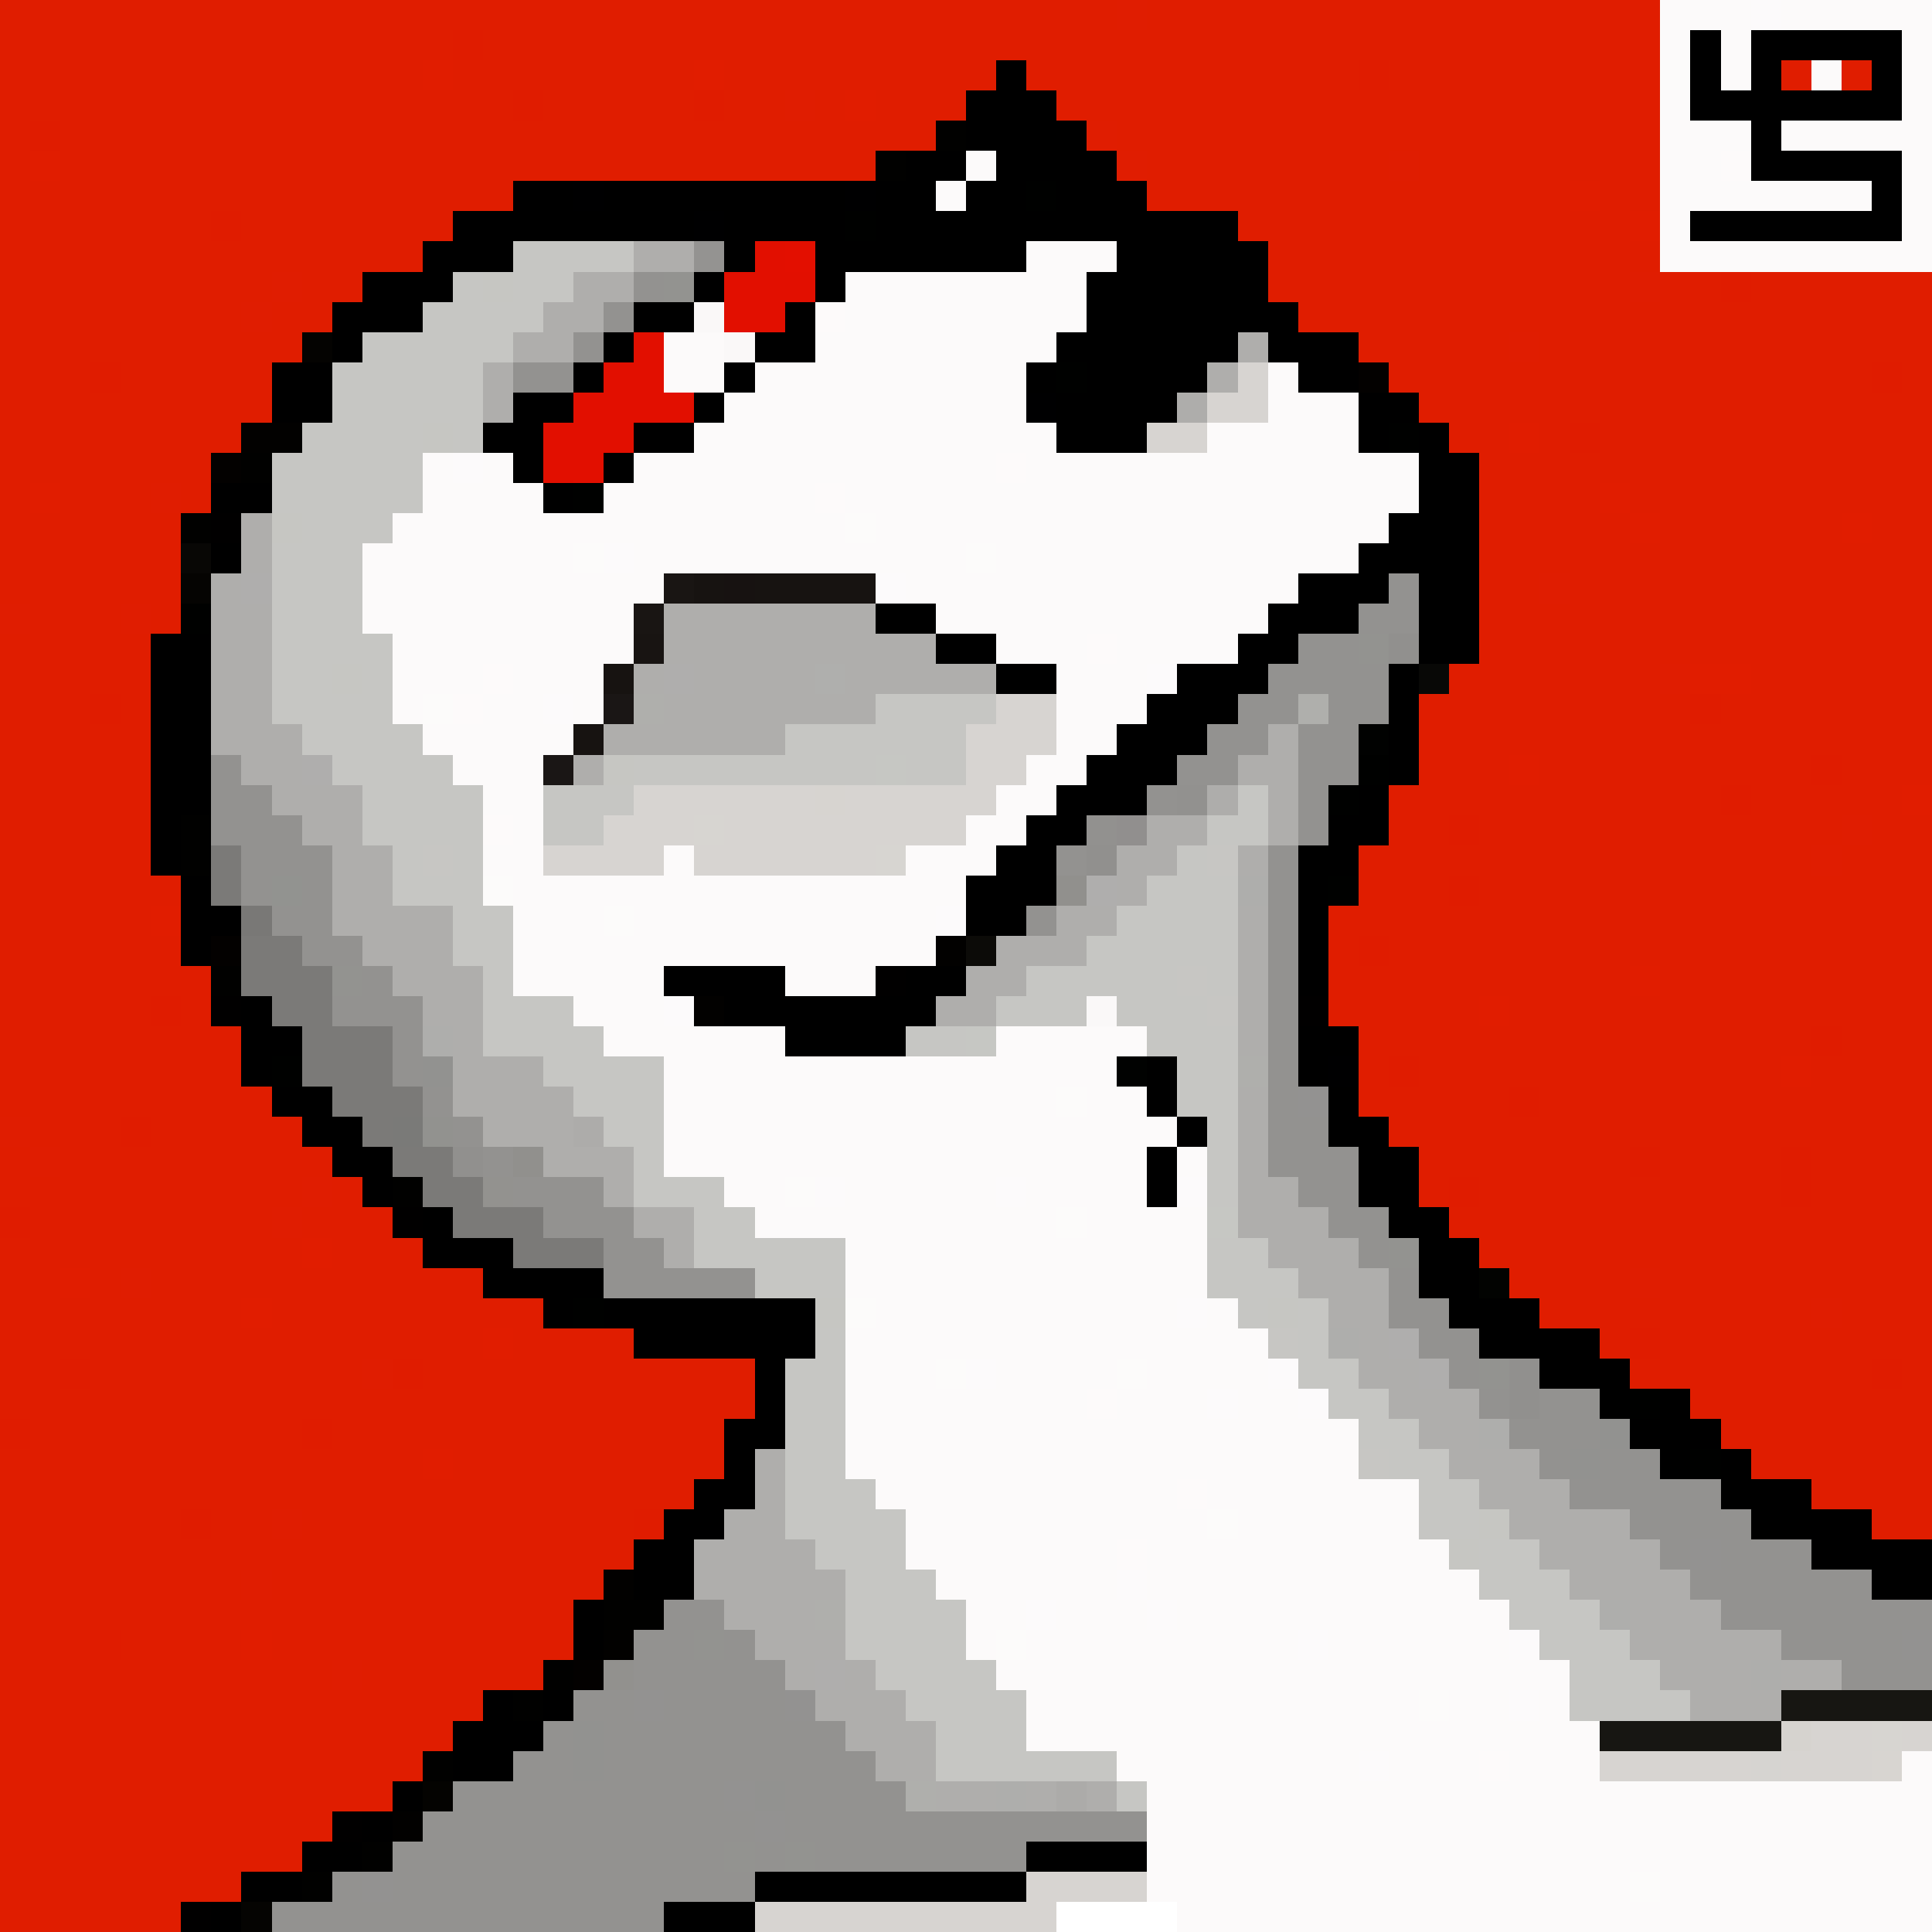 <svg xmlns="http://www.w3.org/2000/svg" viewBox="0 -0.5 64 64" shape-rendering="crispEdges">
<rect x="0" y="-0.5" width="64" height="64" fill="#333333" stroke="none"/>
<path stroke="#e01d00" d="M0 0h37M38 0h17M0 1h15M16 1h39M0 2h14M15 2h8M24 2h9M34 2h11M46 2h9M59 2h1M61 2h1M0 3h17M18 3h5M24 3h2M27 3h1M29 3h3M35 3h20M0 4h1M2 4h29M37 4h18M0 5h1M2 5h27M38 5h8M47 5h8M0 6h17M38 6h14M53 6h2M0 7h7M8 7h7M41 7h13M0 8h14M42 8h13M0 9h9M10 9h2M42 9h12M55 9h2M58 9h6M0 10h8M9 10h2M43 10h21M0 11h10M45 11h5M51 11h13M0 12h3M4 12h5M46 12h16M63 12h1M0 13h9M47 13h17M0 14h8M48 14h2M51 14h1M53 14h11M0 15h7M49 15h15M0 16h1M2 16h3M6 16h1M49 16h4M54 16h10M0 17h6M49 17h5M55 17h6M62 17h2M0 18h6M49 18h15M0 19h6M49 19h2M52 19h12M1 20h3M5 20h1M49 20h15M0 21h5M49 21h15M0 22h5M48 22h7M58 22h6M0 23h3M4 23h1M47 23h9M57 23h7M0 24h5M47 24h17M0 25h5M47 25h3M51 25h9M61 25h3M0 26h5M46 26h11M58 26h5M0 27h5M46 27h2M49 27h12M62 27h2M0 28h5M45 28h15M61 28h3M0 29h6M45 29h3M49 29h15M0 30h5M44 30h20M0 31h6M44 31h1M46 31h18M0 32h7M44 32h10M55 32h9M0 33h5M6 33h1M44 33h5M50 33h14M0 34h8M45 34h15M61 34h3M0 35h8M45 35h1M47 35h12M60 35h4M0 36h9M45 36h5M51 36h13M1 37h3M5 37h5M46 37h18M0 38h1M2 38h9M47 38h7M55 38h4M60 38h4M0 39h10M11 39h1M47 39h1M49 39h10M60 39h4M1 40h8M10 40h3M48 40h16M0 41h10M11 41h3M49 41h15M0 42h2M3 42h1M5 42h11M50 42h4M55 42h9M0 43h8M9 43h9M51 43h9M61 43h3M0 44h16M17 44h4M53 44h1M55 44h9M0 45h2M3 45h9M14 45h11M54 45h8M63 45h1M0 46h25M56 46h8M1 47h9M11 47h13M57 47h7M0 48h14M15 48h9M58 48h6M0 49h23M60 49h4M0 50h6M7 50h2M10 50h11M62 50h2M0 51h21M0 52h8M9 52h11M0 53h19M0 54h3M4 54h4M9 54h10M0 55h2M3 55h8M12 55h6M0 56h16M0 57h15M0 58h14M0 59h13M0 60h11M0 61h10M0 62h8M0 63h6" />
<path stroke="#e01d01" d="M37 0h1M26 3h1M36 4h1M37 5h1M46 5h1M9 9h1M54 9h1M8 10h1M50 11h1M5 16h1M51 19h1M0 20h1M4 20h1M55 22h1M61 27h1M60 28h1M0 37h1M1 38h1M10 39h1M9 40h1M4 42h1M54 42h1M60 43h1M12 45h1M9 50h1M8 52h1M2 55h1M11 55h1" />
<path stroke="#fcfafa" d="M55 0h3M59 0h5M55 1h1M57 1h1M63 1h1M57 2h1M60 2h1M63 2h1M55 3h1M63 3h1M55 4h3M59 4h5M32 5h1M55 5h2M63 5h1M31 6h1M55 6h7M63 6h1M55 7h1M63 7h1M34 8h3M55 8h9M28 9h8M28 10h8M22 11h2M27 11h8M22 12h2M25 12h9M42 12h1M24 13h10M42 13h3M23 14h12M40 14h5M14 15h1M16 15h1M21 15h12M34 15h13M14 16h4M20 16h7M28 16h19M13 17h15M29 17h17M12 18h7M21 18h11M33 18h12M12 19h10M30 19h13M12 20h9M31 20h11M13 21h8M33 21h3M37 21h4M13 22h3M17 22h3M35 22h3M13 23h1M16 23h2M19 23h1M35 23h3M14 24h5M35 24h2M15 25h3M34 25h2M16 26h2M33 26h2M17 27h1M32 27h2M16 28h2M22 28h1M30 28h3M17 29h15M17 30h3M21 30h10M17 31h14M17 32h5M26 32h3M19 33h3M20 34h6M33 34h5M22 35h15M22 36h13M36 36h2M22 37h17M22 38h16M39 38h1M24 39h2M28 39h5M34 39h4M25 40h10M36 40h4M28 41h12M28 42h12M29 43h10M40 43h1M28 44h14M28 45h3M33 45h4M38 45h4M28 46h8M37 46h3M41 46h2M28 47h17M28 48h17M29 49h10M40 49h7M30 50h10M41 50h6M30 51h7M38 51h10M31 52h6M38 52h11M32 53h2M35 53h3M39 53h11M32 54h1M34 54h9M44 54h6M33 55h19M34 56h13M48 56h2M51 56h1M34 57h19M37 58h8M46 58h3M50 58h3M63 58h1M38 59h26M38 60h26M38 61h26M38 62h16M55 62h9M39 63h25" />
<path stroke="#fcfafb" d="M58 0h1M15 15h1M20 18h1M29 19h1M38 22h1M18 23h1M31 30h1M22 33h1M27 39h1M33 39h1M39 39h1M39 43h1M32 45h1M42 45h1M40 46h1M43 46h1M37 52h1M34 53h1M38 53h1M43 54h1M50 54h1M50 56h1M45 58h1" />
<path stroke="#e01c00" d="M15 1h1M45 2h1M17 3h1M23 3h1M1 4h1M7 7h1M57 9h1M3 12h1M62 12h1M52 14h1M3 23h1M56 23h1M60 25h1M57 26h1M48 27h1M48 29h1M45 31h1M5 33h1M60 34h1M46 35h1M50 36h1M4 37h1M54 38h1M59 38h1M48 39h1M59 39h1M0 40h1M54 44h1M2 45h1M13 45h1M62 45h1M0 47h1M10 47h1M6 50h1M21 50h1M3 54h1" />
<path stroke="#000000" d="M56 1h1M58 1h5M33 2h1M56 2h1M58 2h1M62 2h1M32 3h3M56 3h7M32 4h4M58 4h1M30 5h2M33 5h4M58 5h5M17 6h2M20 6h8M29 6h2M32 6h2M35 6h3M62 6h1M15 7h8M24 7h4M29 7h12M56 7h7M14 8h3M24 8h1M27 8h7M37 8h5M12 9h3M23 9h1M27 9h1M36 9h6M11 10h3M21 10h2M26 10h1M36 10h7M11 11h1M20 11h1M25 11h2M35 11h6M42 11h3M9 12h2M19 12h1M24 12h1M34 12h1M36 12h4M43 12h2M9 13h2M17 13h2M23 13h1M35 13h4M45 13h2M16 14h2M21 14h2M35 14h3M45 14h1M47 14h1M17 15h1M20 15h1M47 15h2M7 16h2M18 16h1M47 16h2M46 17h3M7 18h1M45 18h4M43 19h3M47 19h2M29 20h2M42 20h3M47 20h2M5 21h2M31 21h2M41 21h2M47 21h2M5 22h2M33 22h2M39 22h3M46 22h1M5 23h2M38 23h3M46 23h1M5 24h2M37 24h3M46 24h1M5 25h2M36 25h3M46 25h1M5 26h2M35 26h3M45 26h1M5 27h1M34 27h2M44 27h2M5 28h1M33 28h2M43 28h2M6 29h1M32 29h3M43 29h1M6 30h2M32 30h2M43 30h1M6 31h1M43 31h1M22 32h4M30 32h2M43 32h1M8 33h1M24 33h7M8 34h2M26 34h4M43 34h2M8 35h1M38 35h1M43 35h1M9 36h2M38 36h1M44 36h1M10 37h2M39 37h1M44 37h2M11 38h2M38 38h1M45 38h2M12 39h1M38 39h1M45 39h2M14 40h1M46 40h2M14 41h3M47 41h2M16 42h4M47 42h2M18 43h1M20 43h7M48 43h3M21 44h6M49 44h4M25 45h1M51 45h3M25 46h1M53 46h1M55 46h1M24 47h2M54 47h3M24 48h1M55 48h1M57 48h1M23 49h2M57 49h3M22 50h2M58 50h4M21 51h2M60 51h4M21 52h2M62 52h2M19 53h1M19 54h1M16 56h1M18 56h1M15 57h3M15 58h2M13 59h1M12 60h1M10 61h2M34 61h4M8 62h2M25 62h9M7 63h1M22 63h3" />
<path stroke="#e11d00" d="M14 2h1M23 2h1M28 3h1M1 5h1M52 6h1M54 7h1M50 14h1M1 16h1M53 16h1M54 17h1M61 17h1M56 22h2M50 25h1M63 26h1M5 30h1M54 32h1M49 33h1M59 35h1M10 41h1M2 42h1M8 43h1M16 44h1M14 48h1M8 54h1" />
<path stroke="#fcfbfa" d="M55 2h1M28 17h1M19 18h1M32 18h1M14 23h1M16 29h1M20 30h1M35 36h1M26 39h1M35 40h1M28 43h1M31 45h1M37 45h1M40 50h1M33 54h1M47 56h1M54 62h1" />
<path stroke="#010100" d="M31 4h1M29 5h1M8 15h1M6 17h1M6 27h1M6 28h1M7 32h1M13 39h1M20 53h2M18 55h1M17 56h1M14 58h1M12 61h1M10 62h1" />
<path stroke="#fdfafa" d="M57 5h1M27 10h1M33 15h1M27 16h1M36 21h1M16 22h1M15 23h1M16 27h1M36 46h1M39 49h1M37 51h1M49 58h1" />
<path stroke="#000001" d="M19 6h1M28 6h1M23 7h1M34 13h1M44 35h1" />
<path stroke="#000100" d="M34 6h1M28 7h1M35 12h1M46 14h1M19 16h1M6 20h1M45 25h1M44 26h1M44 29h1M9 35h1M19 43h1M54 46h1M56 48h1" />
<path stroke="#c6c6c3" d="M17 8h4M15 9h1M17 9h2M14 10h4M12 11h5M11 12h5M11 13h5M10 14h4M15 14h1M9 15h5M9 16h5M10 17h3M9 18h3M9 19h3M9 20h3M9 21h4M9 22h2M12 22h1M9 23h4M29 23h4M10 24h4M26 24h6M11 25h4M21 25h8M30 25h2M12 26h4M18 26h3M41 26h1M12 27h4M18 27h2M40 27h2M13 28h1M15 28h1M39 28h1M13 29h3M38 29h3M15 30h2M37 30h4M15 31h2M36 31h5M16 32h1M34 32h5M40 32h1M16 33h3M33 33h3M37 33h3M16 34h4M30 34h2M38 34h3M18 35h4M39 35h2M19 36h3M39 36h2M20 37h2M40 37h1M21 38h1M40 38h1M21 39h3M40 39h1M23 40h2M23 41h5M40 41h2M25 42h3M40 42h3M41 43h1M43 43h1M27 44h1M43 44h1M26 45h2M43 45h2M26 46h2M44 46h2M26 47h2M45 47h2M26 48h2M46 48h2M26 49h3M47 49h2M26 50h4M47 50h2M27 51h3M49 51h2M28 52h3M49 52h3M28 53h4M50 53h3M28 54h4M51 54h3M29 55h4M52 55h3M30 56h4M52 56h4M31 57h3M31 58h6M37 59h1" />
<path stroke="#afaeac" d="M21 8h2M19 9h2M18 10h2M17 11h2M41 11h1M16 12h1M40 12h1M16 13h1M8 17h1M8 18h1M7 19h1M7 20h2M22 20h7M7 21h2M22 21h9M7 22h2M21 22h1M23 22h4M28 22h5M7 23h2M22 23h7M7 24h3M20 24h6M42 24h1M8 25h2M19 25h1M41 25h2M9 26h3M42 26h1M10 27h2M38 27h2M42 27h1M11 28h2M37 28h2M41 28h1M11 29h2M37 29h1M11 30h4M35 30h2M41 30h1M12 31h3M33 31h3M41 31h1M13 32h3M32 32h2M41 32h1M14 33h2M31 33h2M41 33h1M15 34h1M41 34h1M15 35h3M15 36h4M41 36h1M16 37h3M41 37h1M18 38h3M41 38h1M20 39h1M41 39h2M21 40h2M41 40h3M22 41h1M42 41h3M43 42h3M44 43h2M45 44h1M45 45h2M46 46h3M47 47h2M25 48h1M48 48h3M25 49h1M49 49h3M24 50h2M50 50h4M23 51h4M51 51h4M23 52h5M52 52h4M24 53h3M54 53h3M25 54h3M54 54h5M26 55h1M28 55h1M55 55h3M59 55h2M27 56h3M56 56h3M28 57h3M29 58h2M31 59h2M34 59h1M36 59h1" />
<path stroke="#949391" d="M23 8h1" />
<path stroke="#e20f00" d="M25 8h1M24 9h3M24 10h2M21 11h1M20 12h2M19 13h4M18 14h3M18 15h2" />
<path stroke="#e30f00" d="M26 8h1" />
<path stroke="#c6c6c2" d="M16 9h1M14 14h1M9 17h1M11 22h1M20 25h1M27 43h1M42 43h1M49 50h1M48 51h1" />
<path stroke="#939290" d="M21 9h1M20 10h1M19 11h1M17 12h2M46 19h1M45 20h2M43 21h2M42 22h4M41 23h2M44 23h2M40 24h2M43 24h2M7 25h1M39 25h2M43 25h2M7 26h2M38 26h1M43 26h1M7 27h3M43 27h1M8 28h3M35 28h1M42 28h1M8 29h1M10 29h1M42 29h1M9 30h2M34 30h1M42 30h1M10 31h2M42 31h1M12 32h1M42 32h1M11 33h3M42 33h1M13 34h1M42 34h1M13 35h1M42 35h1M14 36h1M42 36h1M15 37h1M42 37h2M16 38h1M42 38h3M17 39h3M43 39h2M18 40h3M44 40h2M20 41h2M45 41h1M20 42h5M46 42h1M46 43h2M47 44h2M48 45h1M49 46h1M51 46h2M50 47h3M51 48h1M53 48h2M52 49h5M54 50h4M55 51h1M57 51h3M56 52h6M22 53h2M57 53h7M21 54h2M24 54h1M59 54h4M21 55h5M61 55h3M19 56h2M22 56h4M18 57h1M20 57h8M17 58h2M20 58h9M15 59h9M26 59h4M14 60h11M26 60h12M13 61h11M25 61h1M27 61h7M11 62h1M13 62h12M9 63h13" />
<path stroke="#939390" d="M22 9h1M45 21h1M11 32h1M46 41h1M49 45h1M23 54h1M24 61h1M26 61h1" />
<path stroke="#faf8f8" d="M23 10h1M24 11h1M36 33h1" />
<path stroke="#040301" d="M10 11h1M14 59h1" />
<path stroke="#d7d4d1" d="M41 12h1M40 13h2M38 14h2M33 23h2M32 24h3M32 25h2M21 26h6M28 26h5M20 27h3M24 27h8M18 28h4M23 28h6M60 57h2M63 57h1M53 58h5M59 58h3M34 62h4M25 63h10" />
<path stroke="#030100" d="M45 12h1M7 15h1M7 31h1M19 55h1" />
<path stroke="#aeadab" d="M39 13h1M40 26h1" />
<path stroke="#020100" d="M8 14h2M31 31h1M23 33h1M20 52h1M20 54h1M13 60h1" />
<path stroke="#010000" d="M7 17h1M29 32h1M7 33h1M43 33h1M13 40h1M11 60h1M6 63h1" />
<path stroke="#080705" d="M6 18h1" />
<path stroke="#050402" d="M6 19h1M8 63h1" />
<path stroke="#afaead" d="M8 19h1M22 22h1M10 25h1M36 29h1M46 44h1M47 45h1M27 55h1" />
<path stroke="#191513" d="M22 19h1M21 20h1" />
<path stroke="#171311" d="M23 19h1M25 19h4M20 22h1M19 24h1" />
<path stroke="#171211" d="M24 19h1" />
<path stroke="#181412" d="M21 21h1" />
<path stroke="rgba(146,145,143,0.988)" d="M46 21h1M15 38h1" />
<path stroke="#afafad" d="M27 22h1" />
<path stroke="#080806" d="M47 22h1" />
<path stroke="#1a1615" d="M20 23h1M18 25h1" />
<path stroke="#afafac" d="M21 23h1M43 23h1M41 35h1M27 53h1M30 59h1" />
<path stroke="#010201" d="M45 24h1M37 35h1" />
<path stroke="#c6c7c3" d="M29 25h1M32 34h1M40 40h1" />
<path stroke="#d7d4d0" d="M27 26h1" />
<path stroke="rgba(147,146,144,0.996)" d="M39 26h1M36 27h1" />
<path stroke="#d7d5d1" d="M23 27h1M29 28h1M62 57h1" />
<path stroke="rgba(146,144,143,0.992)" d="M37 27h1" />
<path stroke="#7b7a78" d="M7 28h1M7 29h1M8 31h2M8 32h3M9 33h2M10 34h3M10 35h3M11 36h3M12 37h1M13 38h2M14 39h2M15 40h3M17 41h3" />
<path stroke="#c7c6c3" d="M14 28h1M40 28h1M39 32h1M40 33h1M42 44h1M45 48h1" />
<path stroke="rgba(146,145,143,0.992)" d="M36 28h1" />
<path stroke="#929390" d="M9 29h1" />
<path stroke="rgba(146,145,142,0.988)" d="M35 29h1M17 38h1" />
<path stroke="#aeaeac" d="M41 29h1M14 34h1M44 44h1M49 47h1M53 53h1M58 55h1M33 59h1" />
<path stroke="rgba(122,121,119,0.992)" d="M8 30h1" />
<path stroke="#0c0b08" d="M32 31h1" />
<path stroke="#929290" d="M14 35h1M53 47h1M52 48h1M19 57h1M19 58h1M25 59h1" />
<path stroke="#939291" d="M43 36h1M56 51h1M63 54h1M21 56h1M26 56h1M24 59h1M25 60h1M12 62h1" />
<path stroke="#7a7a78" d="M13 37h1" />
<path stroke="rgba(147,147,144,0.996)" d="M14 37h1" />
<path stroke="rgba(174,173,171,0.988)" d="M19 37h1" />
<path stroke="#93928f" d="M16 39h1" />
<path stroke="#020301" d="M49 42h1" />
<path stroke="rgba(146,145,143,0.996)" d="M50 45h1M50 46h1" />
<path stroke="rgba(147,146,143,0.996)" d="M20 55h1" />
<path stroke="#171612" d="M59 56h5M53 57h1M55 57h4" />
<path stroke="#171613" d="M54 57h1" />
<path stroke="#d6d3cf" d="M59 57h1" />
<path stroke="#d6d4d1" d="M58 58h1" />
<path stroke="#d8d5d1" d="M62 58h1" />
<path stroke="#acaba9" d="M35 59h1" />
<path stroke="#ffffff" d="M35 63h4" />
</svg>